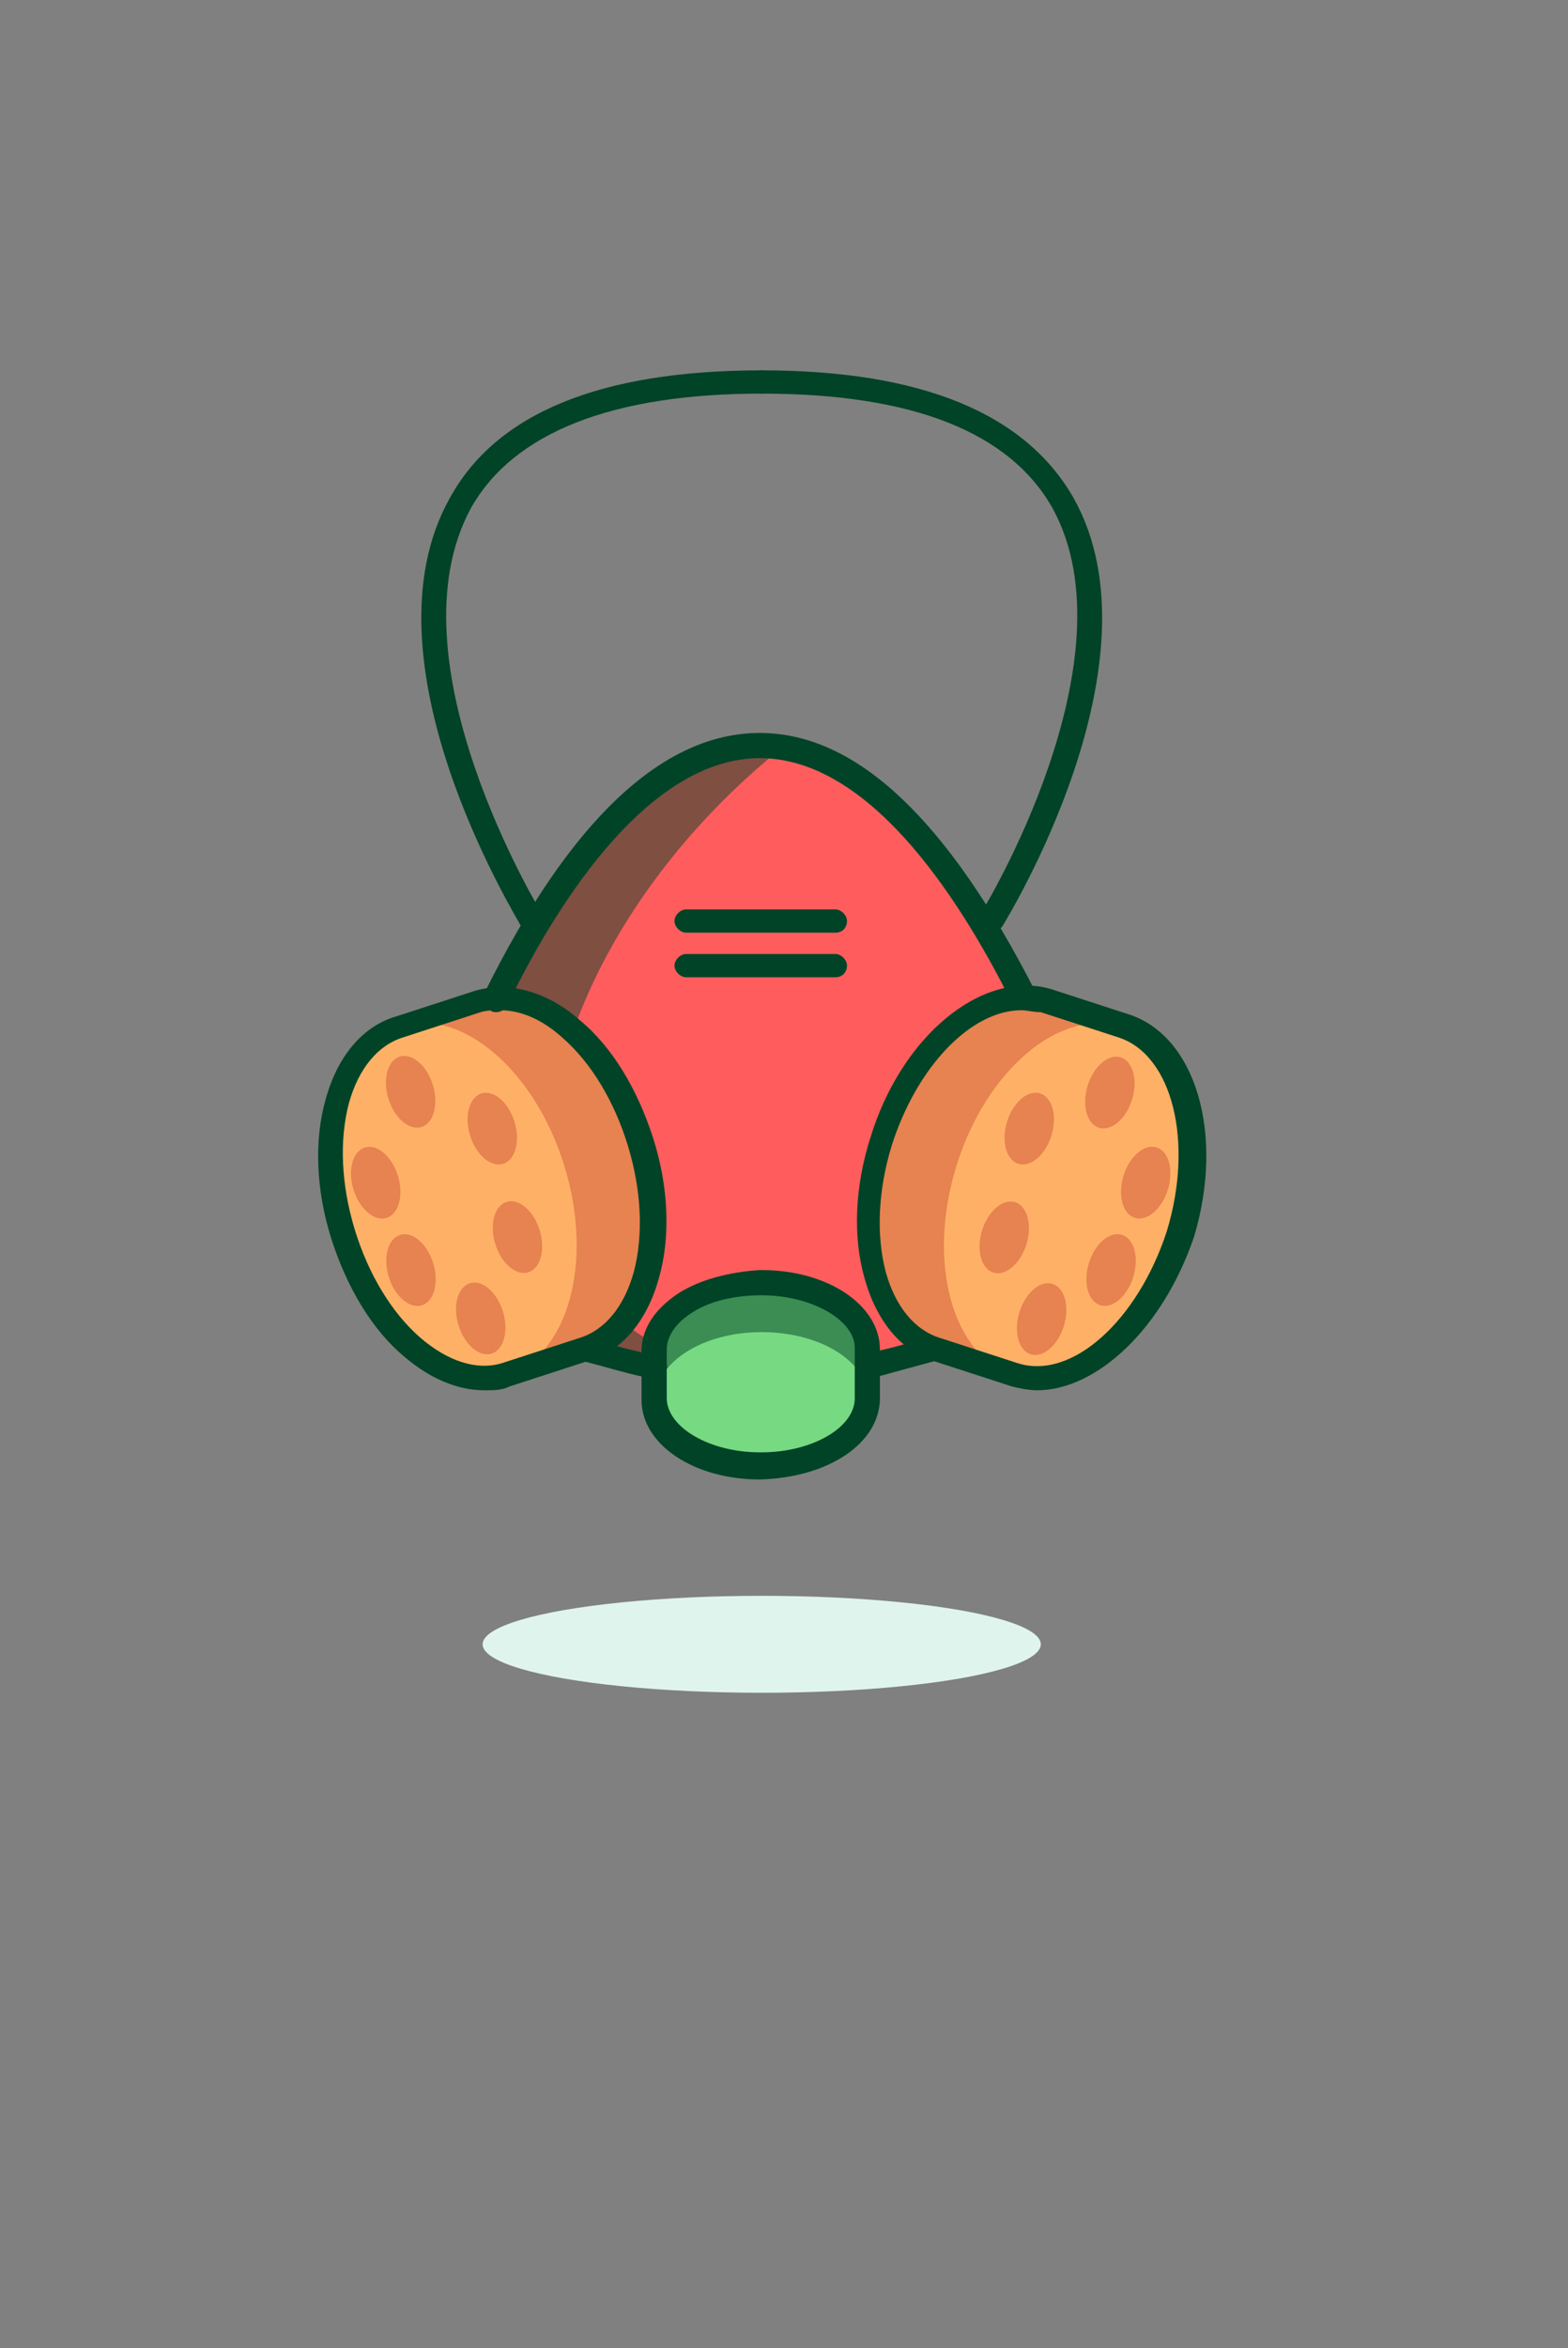 <?xml version="1.0" encoding="UTF-8"?> <svg xmlns="http://www.w3.org/2000/svg" xmlns:xlink="http://www.w3.org/1999/xlink" version="1.1" id="Calque_1" x="0px" y="0px" viewBox="0 0 80.9 121.1" style="enable-background:new 0 0 80.9 121.1;" xml:space="preserve"><rect x="0" y="0" width="80.9" height="121.1" fill="#808080" stroke="none"/> <style type="text/css"> .st0{fill:#FF5D5D;} .st1{opacity:0.5;fill:#004326;enable-background:new ;} .st2{fill:#DFF4ED;} .st3{fill:#77D982;} .st4{fill:#E78251;} .st5{fill:#FEB166;} .st6{fill:#004327;} </style> <g> <g id="a"> </g> <g id="b"> <g id="c"> <g> <g> <path class="st0" d="M41.6,70.8c0.5,0,0.9-0.1,1.4-0.2c0.1,0,0.3,0,0.4-0.1c0.5-0.1,1-0.2,1.5-0.3c0,0,0.1,0,0.1,0 c0.6-0.1,1.1-0.3,1.6-0.4c0.1,0,0.2-0.1,0.3-0.1c0.4-0.1,0.8-0.3,1.2-0.4c0.1,0,0.2-0.1,0.3-0.1c0.4-0.1,0.8-0.3,1.2-0.5 c0.1,0,0.1,0,0.2-0.1c0.5-0.2,0.9-0.4,1.3-0.6c0.1,0,0.1-0.1,0.2-0.1c0.4-0.2,0.7-0.3,1-0.5c0.1,0,0.2-0.1,0.3-0.1 c0.3-0.2,0.6-0.3,0.9-0.5c0.1,0,0.1-0.1,0.2-0.1c0.3-0.2,0.7-0.4,1-0.6c0,0,0,0,0.1,0c0.3-0.2,0.5-0.3,0.7-0.5 c0.1,0,0.1-0.1,0.2-0.1c0.2-0.1,0.4-0.2,0.5-0.4c0,0,0.1-0.1,0.1-0.1c0.2-0.1,0.4-0.3,0.5-0.4l0,0c0.1-0.1,0.3-0.2,0.4-0.3 c0,0,0.1,0,0.1-0.1c0.1-0.1,0.1-0.1,0.2-0.1c0,0,0,0,0.1,0c0,0,0.1-0.1,0.1-0.1s0,0,0-0.1l0-0.1c0,0,0-0.1,0-0.1 c0,0,0-0.1,0-0.1c0-0.1,0-0.1-0.1-0.2c0-0.1,0-0.2-0.1-0.2c0-0.1,0-0.1-0.1-0.2c0-0.1-0.1-0.2-0.1-0.4c0-0.1,0-0.1-0.1-0.2 c0-0.1-0.1-0.3-0.1-0.4c0-0.1,0-0.1-0.1-0.2c-0.1-0.2-0.1-0.3-0.2-0.5c0-0.1-0.1-0.2-0.1-0.2c-0.1-0.2-0.1-0.4-0.2-0.6 c0-0.1-0.1-0.2-0.1-0.3c-0.1-0.2-0.1-0.4-0.2-0.6c0-0.1-0.1-0.2-0.1-0.3c-0.1-0.2-0.2-0.4-0.2-0.7c0-0.1-0.1-0.2-0.1-0.3 c-0.1-0.2-0.2-0.5-0.3-0.7c0-0.1-0.1-0.2-0.1-0.3c-0.1-0.2-0.2-0.5-0.3-0.7c0-0.1-0.1-0.2-0.1-0.3c-0.1-0.3-0.2-0.5-0.3-0.8 c-0.1-0.1-0.1-0.2-0.1-0.3c-0.1-0.3-0.2-0.5-0.3-0.8c-0.1-0.1-0.1-0.2-0.2-0.3c-0.1-0.3-0.2-0.5-0.4-0.8 c-0.1-0.1-0.1-0.2-0.2-0.4c-0.1-0.3-0.3-0.6-0.4-0.8C53,52.1,53,52,52.9,51.9c-0.1-0.3-0.3-0.6-0.4-0.8 c-0.1-0.1-0.1-0.2-0.2-0.3c-0.1-0.3-0.3-0.6-0.4-0.9c-0.1-0.1-0.1-0.2-0.2-0.3c-0.2-0.3-0.3-0.6-0.5-0.9 c-0.1-0.1-0.1-0.2-0.2-0.3c-0.2-0.3-0.3-0.6-0.5-0.8c-0.1-0.1-0.1-0.2-0.2-0.3c-0.2-0.3-0.3-0.6-0.5-0.8 c-0.1-0.1-0.1-0.2-0.2-0.3c-0.2-0.3-0.4-0.5-0.6-0.8c-0.1-0.1-0.1-0.2-0.2-0.2c-0.2-0.3-0.4-0.5-0.6-0.8 c-0.1-0.1-0.1-0.1-0.2-0.2c-0.2-0.3-0.4-0.5-0.6-0.8c0-0.1-0.1-0.1-0.1-0.2c-0.2-0.3-0.5-0.5-0.7-0.8c0,0-0.1-0.1-0.1-0.1 c-0.2-0.3-0.5-0.5-0.7-0.7c0,0,0,0,0,0c-2-1.9-4.3-3.1-6.7-3.1c-11.4,0-18.6,25.9-18.6,25.9c7.5,5.7,14.7,7,20.7,6.5 C41.4,70.9,41.5,70.8,41.6,70.8L41.6,70.8z"></path> <path class="st1" d="M39.4,71c-16.6-2.1-12.9-21.3,0.9-32.4c0,0,0-0.1-1.1-0.1c-11.4,0-18.6,25.9-18.6,25.9 C28,70,40,71,39.4,71z"></path> <ellipse class="st2" cx="39.3" cy="84.8" rx="14.4" ry="2.5"></ellipse> <path class="st3" d="M44.8,69.6c0-1.9-2.5-3.5-5.5-3.5c-3,0-5.5,1.6-5.5,3.5l0,2.5c0,1.9,2.5,3.5,5.5,3.5s5.5-1.6,5.5-3.5 L44.8,69.6z"></path> <path class="st1" d="M33.8,72.2c0-1.9,2.4-3.5,5.5-3.5c3,0,5.5,1.5,5.5,3.5l0,0l0-2.5c0-1.9-2.5-3.5-5.5-3.5 c-3,0-5.5,1.6-5.5,3.5L33.8,72.2C33.8,72.2,33.8,72.2,33.8,72.2z"></path> <ellipse transform="matrix(0.956 -0.293 0.293 0.956 -16.575 10.706)" class="st4" cx="27.4" cy="60.7" rx="6" ry="9.4"></ellipse> <polygon class="st4" points="20.7,52.9 24.7,51.7 30.2,69.7 26.2,70.9 "></polygon> <ellipse transform="matrix(0.956 -0.293 0.293 0.956 -17.12 9.584)" class="st5" cx="23.4" cy="61.9" rx="6" ry="9.4"></ellipse> <g> <ellipse transform="matrix(0.956 -0.293 0.293 0.956 -15.577 8.695)" class="st4" cx="21.2" cy="56.3" rx="1.2" ry="1.9"></ellipse> <ellipse transform="matrix(0.956 -0.293 0.293 0.956 -18.83 10.252)" class="st4" cx="24.8" cy="68" rx="1.2" ry="1.9"></ellipse> <ellipse transform="matrix(0.956 -0.293 0.293 0.956 -15.936 10.008)" class="st4" cx="25.4" cy="58.2" rx="1.2" ry="1.9"></ellipse> <ellipse transform="matrix(0.956 -0.293 0.293 0.956 -17.035 8.362)" class="st4" cx="19.4" cy="61" rx="1.2" ry="1.9"></ellipse> <ellipse transform="matrix(0.956 -0.293 0.293 0.956 -17.52 10.63)" class="st4" cx="26.7" cy="63.8" rx="1.2" ry="1.9"></ellipse> <ellipse transform="matrix(0.956 -0.293 0.293 0.956 -18.253 9.095)" class="st4" cx="21.2" cy="65.5" rx="1.2" ry="1.9"></ellipse> </g> <ellipse transform="matrix(0.293 -0.956 0.956 0.293 -21.881 91.75)" class="st4" cx="51.1" cy="60.7" rx="9.4" ry="6"></ellipse> <polygon class="st4" points="57.9,52.9 53.9,51.7 48.3,69.7 52.4,70.9 "></polygon> <ellipse transform="matrix(0.293 -0.956 0.956 0.293 -20.253 96.474)" class="st5" cx="55.1" cy="61.9" rx="9.4" ry="6"></ellipse> <g> <ellipse transform="matrix(0.293 -0.956 0.956 0.293 -13.349 94.628)" class="st4" cx="57.3" cy="56.3" rx="1.9" ry="1.2"></ellipse> <ellipse transform="matrix(0.293 -0.956 0.956 0.293 -27 99.443)" class="st4" cx="53.7" cy="68" rx="1.9" ry="1.2"></ellipse> <ellipse transform="matrix(0.293 -0.956 0.956 0.293 -18.095 91.916)" class="st4" cx="53.1" cy="58.2" rx="1.9" ry="1.2"></ellipse> <ellipse transform="matrix(0.293 -0.956 0.956 0.293 -16.55 99.713)" class="st4" cx="59.2" cy="61" rx="1.9" ry="1.2"></ellipse> <ellipse transform="matrix(0.293 -0.956 0.956 0.293 -24.357 94.642)" class="st4" cx="51.8" cy="63.8" rx="1.9" ry="1.2"></ellipse> <ellipse transform="matrix(0.293 -0.956 0.956 0.293 -22.081 101.084)" class="st4" cx="57.3" cy="65.5" rx="1.9" ry="1.2"></ellipse> </g> <path class="st6" d="M39.2,76.3c-3.4,0-6.1-1.8-6.1-4.1l0-2.5c0-1.2,0.7-2.2,1.9-3c1.1-0.7,2.6-1.1,4.2-1.2h0.1 c3.4,0,6.1,1.8,6.1,4.1l0,2.5C45.4,74.4,42.8,76.2,39.2,76.3L39.2,76.3L39.2,76.3z M39.3,66.8L39.3,66.8 c-1.4,0-2.7,0.3-3.6,0.9c-0.8,0.5-1.3,1.2-1.3,1.9l0,2.5c0,1.5,2.2,2.8,4.8,2.8h0.1c2.6,0,4.9-1.3,4.8-2.9l0-2.5l0,0 C44.1,68.1,41.9,66.8,39.3,66.8L39.3,66.8z"></path> <path class="st6" d="M25,71.7c-1.4,0-2.8-0.6-4.1-1.7c-1.7-1.4-3-3.6-3.8-6.1c-0.8-2.5-0.9-5.1-0.3-7.2 c0.6-2.2,1.9-3.8,3.7-4.3l4-1.3c1.7-0.5,3.7,0,5.4,1.5c1.7,1.4,3,3.6,3.8,6.1l0,0c0.8,2.5,0.9,5.1,0.3,7.2 c-0.6,2.2-1.9,3.8-3.7,4.3l-4,1.3C25.9,71.7,25.5,71.7,25,71.7z M25.8,52.1c-0.3,0-0.7,0-1,0.1l-4,1.3 c-1.3,0.4-2.3,1.6-2.8,3.4c-0.5,1.9-0.4,4.2,0.3,6.5c0.7,2.3,1.9,4.3,3.4,5.6c1.4,1.2,2.9,1.7,4.2,1.3l4-1.3 c1.3-0.4,2.3-1.6,2.8-3.4c0.5-1.9,0.4-4.2-0.3-6.5l0,0c-0.7-2.3-1.9-4.3-3.4-5.6C28,52.6,26.9,52.1,25.8,52.1z"></path> <path class="st6" d="M53.5,71.7c-0.4,0-0.9-0.1-1.3-0.2l-4-1.3c-1.7-0.5-3-2.1-3.6-4.3c-0.6-2.1-0.5-4.7,0.3-7.2 c1.6-5.3,5.8-8.7,9.3-7.7l4,1.3c3.5,1.1,5,6.2,3.4,11.5C60,68.5,56.6,71.7,53.5,71.7L53.5,71.7z M52.7,52.1 c-2.6,0-5.4,2.9-6.7,7c-0.7,2.3-0.8,4.6-0.3,6.5c0.5,1.8,1.5,3,2.8,3.4l4,1.3c2.8,0.9,6.2-2.2,7.7-6.8c1.4-4.6,0.3-9.1-2.5-10 l0,0l-4-1.3C53.3,52.2,53,52.1,52.7,52.1z"></path> <path class="st6" d="M43.1,48.1h-7.7c-0.3,0-0.6-0.3-0.6-0.6s0.3-0.6,0.6-0.6h7.7c0.3,0,0.6,0.3,0.6,0.6S43.5,48.1,43.1,48.1z"></path> <path class="st6" d="M43.1,50.4h-7.7c-0.3,0-0.6-0.3-0.6-0.6s0.3-0.6,0.6-0.6h7.7c0.3,0,0.6,0.3,0.6,0.6S43.5,50.4,43.1,50.4z"></path> <path class="st6" d="M33.8,71.1c0,0-0.1,0-0.1,0c-1.2-0.2-2.4-0.6-3.6-0.9c-0.3-0.1-0.5-0.5-0.4-0.8c0.1-0.3,0.5-0.5,0.8-0.4 c1.1,0.4,2.3,0.7,3.4,0.9c0.3,0.1,0.6,0.4,0.5,0.7C34.3,70.9,34,71.1,33.8,71.1L33.8,71.1z"></path> <path class="st6" d="M44.8,71c-0.3,0-0.6-0.2-0.6-0.5c-0.1-0.3,0.2-0.7,0.5-0.7c1-0.2,2.1-0.5,3.1-0.8c0.3-0.1,0.7,0.1,0.8,0.4 c0.1,0.3-0.1,0.7-0.4,0.8c-1.1,0.3-2.2,0.6-3.3,0.9C44.9,71,44.8,71,44.8,71L44.8,71z"></path> <path class="st6" d="M25.6,52.2c-0.1,0-0.2,0-0.3-0.1c-0.3-0.2-0.4-0.5-0.3-0.9c4.4-8.9,9.2-13.4,14.2-13.4s9.7,4.5,14.2,13.3 c0.2,0.3,0,0.7-0.3,0.9c-0.3,0.2-0.7,0-0.9-0.3c-2.9-5.8-7.5-12.6-13-12.6s-10.2,6.9-13,12.7C26.1,52,25.9,52.2,25.6,52.2 L25.6,52.2z"></path> </g> <path class="st6" d="M27.4,48.1c-0.2,0-0.4-0.1-0.5-0.3c-0.3-0.6-8.4-13.7-3.7-22.1c2.4-4.4,7.8-6.6,16.1-6.6 c0.3,0,0.6,0.3,0.6,0.6c0,0.4-0.3,0.6-0.6,0.6c-7.7,0-12.8,2-15,5.9C20,34.1,27.9,47,28,47.2c0.2,0.3,0.1,0.7-0.2,0.9 C27.7,48.1,27.5,48.1,27.4,48.1L27.4,48.1z"></path> <path class="st6" d="M51.1,48.1c-0.1,0-0.2,0-0.3-0.1c-0.3-0.2-0.4-0.6-0.2-0.9c0.1-0.1,8-13.1,3.7-20.9 c-2.2-3.9-7.2-5.9-15-5.9c-0.3,0-0.6-0.3-0.6-0.6c0-0.4,0.3-0.6,0.6-0.6c8.2,0,13.6,2.2,16.1,6.6c4.7,8.4-3.4,21.6-3.7,22.1 C51.5,48,51.3,48.1,51.1,48.1L51.1,48.1z"></path> </g> </g> </g> </g> </svg> 